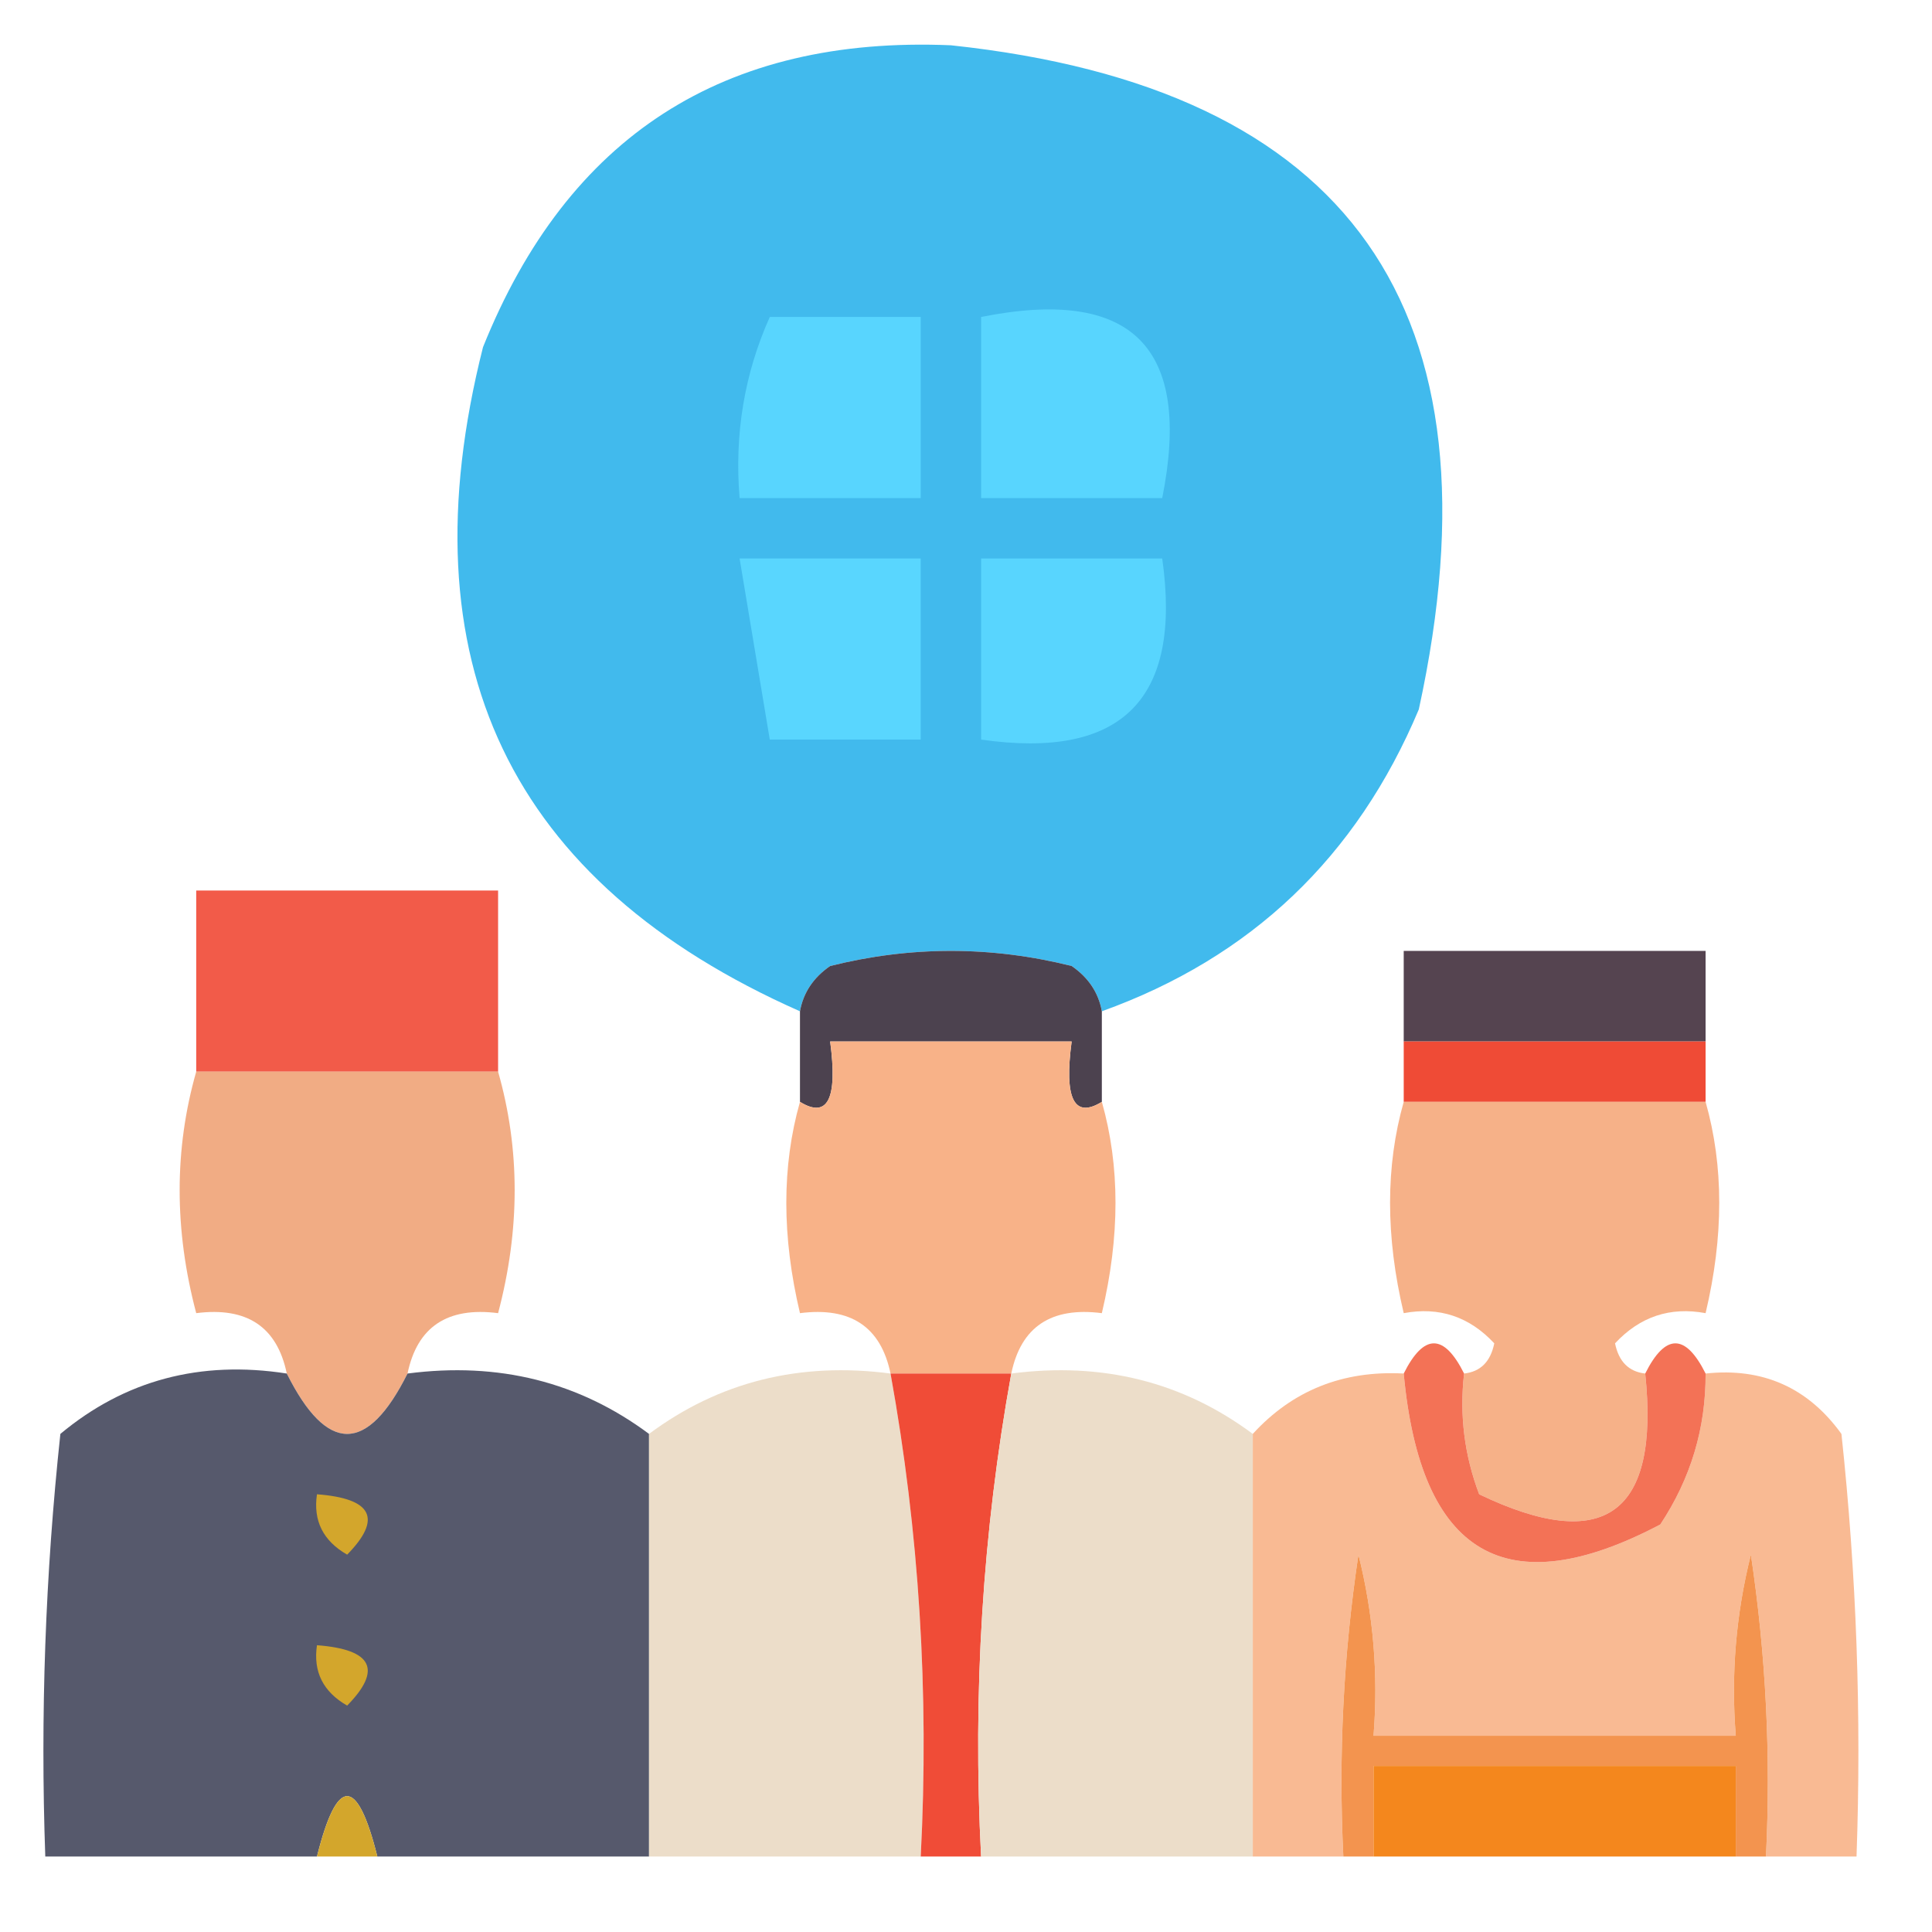 <?xml version="1.0" encoding="UTF-8"?>
<!DOCTYPE svg PUBLIC "-//W3C//DTD SVG 1.1//EN" "http://www.w3.org/Graphics/SVG/1.1/DTD/svg11.dtd">
<svg xmlns="http://www.w3.org/2000/svg" version="1.1" width="64px" height="64px" style="shape-rendering:geometricPrecision; text-rendering:geometricPrecision; image-rendering:optimizeQuality; fill-rule:evenodd; clip-rule:evenodd" xmlns:xlink="http://www.w3.org/1999/xlink">
<g><path style="opacity:0.941" fill="#35b6ec" d="M 36.5,33.5 C 36.389,32.883 36.056,32.383 35.5,32C 32.833,31.333 30.167,31.333 27.5,32C 26.944,32.383 26.611,32.883 26.5,33.5C 16.87,29.237 13.37,21.904 16,11.5C 18.807,4.513 23.974,1.18 31.5,1.5C 44.725,2.907 49.892,10.241 47,23.5C 44.947,28.387 41.447,31.721 36.5,33.5 Z"/></g>
<g><path style="opacity:1" fill="#58d5fe" d="M 25.5,10.5 C 27.167,10.5 28.833,10.5 30.5,10.5C 30.5,12.5 30.5,14.5 30.5,16.5C 28.5,16.5 26.5,16.5 24.5,16.5C 24.325,14.379 24.659,12.379 25.5,10.5 Z"/></g>
<g><path style="opacity:1" fill="#58d5fe" d="M 32.5,10.5 C 37.5,9.5 39.5,11.5 38.5,16.5C 36.5,16.5 34.5,16.5 32.5,16.5C 32.5,14.5 32.5,12.5 32.5,10.5 Z"/></g>
<g><path style="opacity:1" fill="#59d6fe" d="M 24.5,18.5 C 26.5,18.5 28.5,18.5 30.5,18.5C 30.5,20.5 30.5,22.5 30.5,24.5C 28.833,24.5 27.167,24.5 25.5,24.5C 25.167,22.5 24.833,20.5 24.5,18.5 Z"/></g>
<g><path style="opacity:1" fill="#58d5fe" d="M 32.5,18.5 C 34.5,18.5 36.5,18.5 38.5,18.5C 39.161,23.168 37.161,25.168 32.5,24.5C 32.5,22.5 32.5,20.5 32.5,18.5 Z"/></g>
<g><path style="opacity:0.905" fill="#f04a36" d="M 16.5,35.5 C 13.167,35.5 9.833,35.5 6.5,35.5C 6.5,33.5 6.5,31.5 6.5,29.5C 9.833,29.5 13.167,29.5 16.5,29.5C 16.5,31.5 16.5,33.5 16.5,35.5 Z"/></g>
<g><path style="opacity:1" fill="#4c424f" d="M 36.5,33.5 C 36.5,34.5 36.5,35.5 36.5,36.5C 35.58,37.067 35.246,36.401 35.5,34.5C 32.833,34.5 30.167,34.5 27.5,34.5C 27.753,36.401 27.42,37.067 26.5,36.5C 26.5,35.5 26.5,34.5 26.5,33.5C 26.611,32.883 26.944,32.383 27.5,32C 30.167,31.333 32.833,31.333 35.5,32C 36.056,32.383 36.389,32.883 36.5,33.5 Z"/></g>
<g><path style="opacity:1" fill="#554450" d="M 56.5,34.5 C 53.167,34.5 49.833,34.5 46.5,34.5C 46.5,33.5 46.5,32.5 46.5,31.5C 49.833,31.5 53.167,31.5 56.5,31.5C 56.5,32.5 56.5,33.5 56.5,34.5 Z"/></g>
<g><path style="opacity:0.995" fill="#f8b288" d="M 36.5,36.5 C 37.103,38.626 37.103,40.959 36.5,43.5C 34.821,43.285 33.821,43.952 33.5,45.5C 32.167,45.5 30.833,45.5 29.5,45.5C 29.179,43.952 28.179,43.285 26.5,43.5C 25.897,40.959 25.897,38.626 26.5,36.5C 27.42,37.067 27.753,36.401 27.5,34.5C 30.167,34.5 32.833,34.5 35.5,34.5C 35.246,36.401 35.58,37.067 36.5,36.5 Z"/></g>
<g><path style="opacity:1" fill="#ef4b36" d="M 46.5,34.5 C 49.833,34.5 53.167,34.5 56.5,34.5C 56.5,35.167 56.5,35.833 56.5,36.5C 53.167,36.5 49.833,36.5 46.5,36.5C 46.5,35.833 46.5,35.167 46.5,34.5 Z"/></g>
<g><path style="opacity:0.994" fill="#f1ac84" d="M 6.5,35.5 C 9.833,35.5 13.167,35.5 16.5,35.5C 17.232,38.068 17.232,40.734 16.5,43.5C 14.821,43.285 13.821,43.952 13.5,45.5C 12.167,48.167 10.833,48.167 9.5,45.5C 9.179,43.952 8.179,43.285 6.5,43.5C 5.768,40.734 5.768,38.068 6.5,35.5 Z"/></g>
<g><path style="opacity:0.993" fill="#f6b188" d="M 46.5,36.5 C 49.833,36.5 53.167,36.5 56.5,36.5C 57.103,38.626 57.103,40.959 56.5,43.5C 55.325,43.281 54.325,43.614 53.5,44.5C 53.624,45.107 53.957,45.44 54.5,45.5C 54.985,50.158 53.152,51.492 49,49.5C 48.51,48.207 48.343,46.873 48.5,45.5C 49.043,45.44 49.376,45.107 49.5,44.5C 48.675,43.614 47.675,43.281 46.5,43.5C 45.897,40.959 45.897,38.626 46.5,36.5 Z"/></g>
<g><path style="opacity:0.985" fill="#54576b" d="M 9.5,45.5 C 10.833,48.167 12.167,48.167 13.5,45.5C 16.513,45.107 19.18,45.774 21.5,47.5C 21.5,52.167 21.5,56.833 21.5,61.5C 18.5,61.5 15.5,61.5 12.5,61.5C 11.833,58.833 11.167,58.833 10.5,61.5C 7.5,61.5 4.5,61.5 1.5,61.5C 1.334,56.822 1.501,52.155 2,47.5C 4.135,45.721 6.635,45.055 9.5,45.5 Z"/></g>
<g><path style="opacity:0.997" fill="#ecddc9" d="M 29.5,45.5 C 30.449,50.74 30.782,56.074 30.5,61.5C 27.5,61.5 24.5,61.5 21.5,61.5C 21.5,56.833 21.5,52.167 21.5,47.5C 23.82,45.774 26.487,45.107 29.5,45.5 Z"/></g>
<g><path style="opacity:1" fill="#f04c37" d="M 29.5,45.5 C 30.833,45.5 32.167,45.5 33.5,45.5C 32.551,50.74 32.218,56.074 32.5,61.5C 31.833,61.5 31.167,61.5 30.5,61.5C 30.782,56.074 30.449,50.74 29.5,45.5 Z"/></g>
<g><path style="opacity:0.995" fill="#ecddc9" d="M 33.5,45.5 C 36.513,45.107 39.18,45.774 41.5,47.5C 41.5,52.167 41.5,56.833 41.5,61.5C 38.5,61.5 35.5,61.5 32.5,61.5C 32.218,56.074 32.551,50.74 33.5,45.5 Z"/></g>
<g><path style="opacity:0.961" fill="#f9b890" d="M 46.5,45.5 C 47.06,51.523 49.894,53.19 55,50.5C 56.009,48.975 56.509,47.308 56.5,45.5C 58.39,45.297 59.89,45.963 61,47.5C 61.499,52.155 61.666,56.822 61.5,61.5C 60.5,61.5 59.5,61.5 58.5,61.5C 58.665,58.15 58.498,54.817 58,51.5C 57.505,53.473 57.338,55.473 57.5,57.5C 53.5,57.5 49.5,57.5 45.5,57.5C 45.662,55.473 45.495,53.473 45,51.5C 44.502,54.817 44.335,58.15 44.5,61.5C 43.5,61.5 42.5,61.5 41.5,61.5C 41.5,56.833 41.5,52.167 41.5,47.5C 42.819,46.058 44.486,45.392 46.5,45.5 Z"/></g>
<g><path style="opacity:1" fill="#d3a62c" d="M 10.5,49.5 C 12.337,49.639 12.67,50.306 11.5,51.5C 10.703,51.043 10.369,50.376 10.5,49.5 Z"/></g>
<g><path style="opacity:1" fill="#f37256" d="M 48.5,45.5 C 48.343,46.873 48.51,48.207 49,49.5C 53.152,51.492 54.985,50.158 54.5,45.5C 55.167,44.167 55.833,44.167 56.5,45.5C 56.509,47.308 56.009,48.975 55,50.5C 49.894,53.19 47.06,51.523 46.5,45.5C 47.167,44.167 47.833,44.167 48.5,45.5 Z"/></g>
<g><path style="opacity:1" fill="#d3a62c" d="M 10.5,54.5 C 12.337,54.639 12.67,55.306 11.5,56.5C 10.703,56.043 10.369,55.376 10.5,54.5 Z"/></g>
<g><path style="opacity:1" fill="#f3944f" d="M 58.5,61.5 C 58.167,61.5 57.833,61.5 57.5,61.5C 57.5,60.5 57.5,59.5 57.5,58.5C 53.5,58.5 49.5,58.5 45.5,58.5C 45.5,59.5 45.5,60.5 45.5,61.5C 45.167,61.5 44.833,61.5 44.5,61.5C 44.335,58.15 44.502,54.817 45,51.5C 45.495,53.473 45.662,55.473 45.5,57.5C 49.5,57.5 53.5,57.5 57.5,57.5C 57.338,55.473 57.505,53.473 58,51.5C 58.498,54.817 58.665,58.15 58.5,61.5 Z"/></g>
<g><path style="opacity:1" fill="#f4871d" d="M 57.5,61.5 C 53.5,61.5 49.5,61.5 45.5,61.5C 45.5,60.5 45.5,59.5 45.5,58.5C 49.5,58.5 53.5,58.5 57.5,58.5C 57.5,59.5 57.5,60.5 57.5,61.5 Z"/></g>
<g><path style="opacity:1" fill="#d3a62c" d="M 12.5,61.5 C 11.833,61.5 11.167,61.5 10.5,61.5C 11.167,58.833 11.833,58.833 12.5,61.5 Z"/></g>
</svg>
